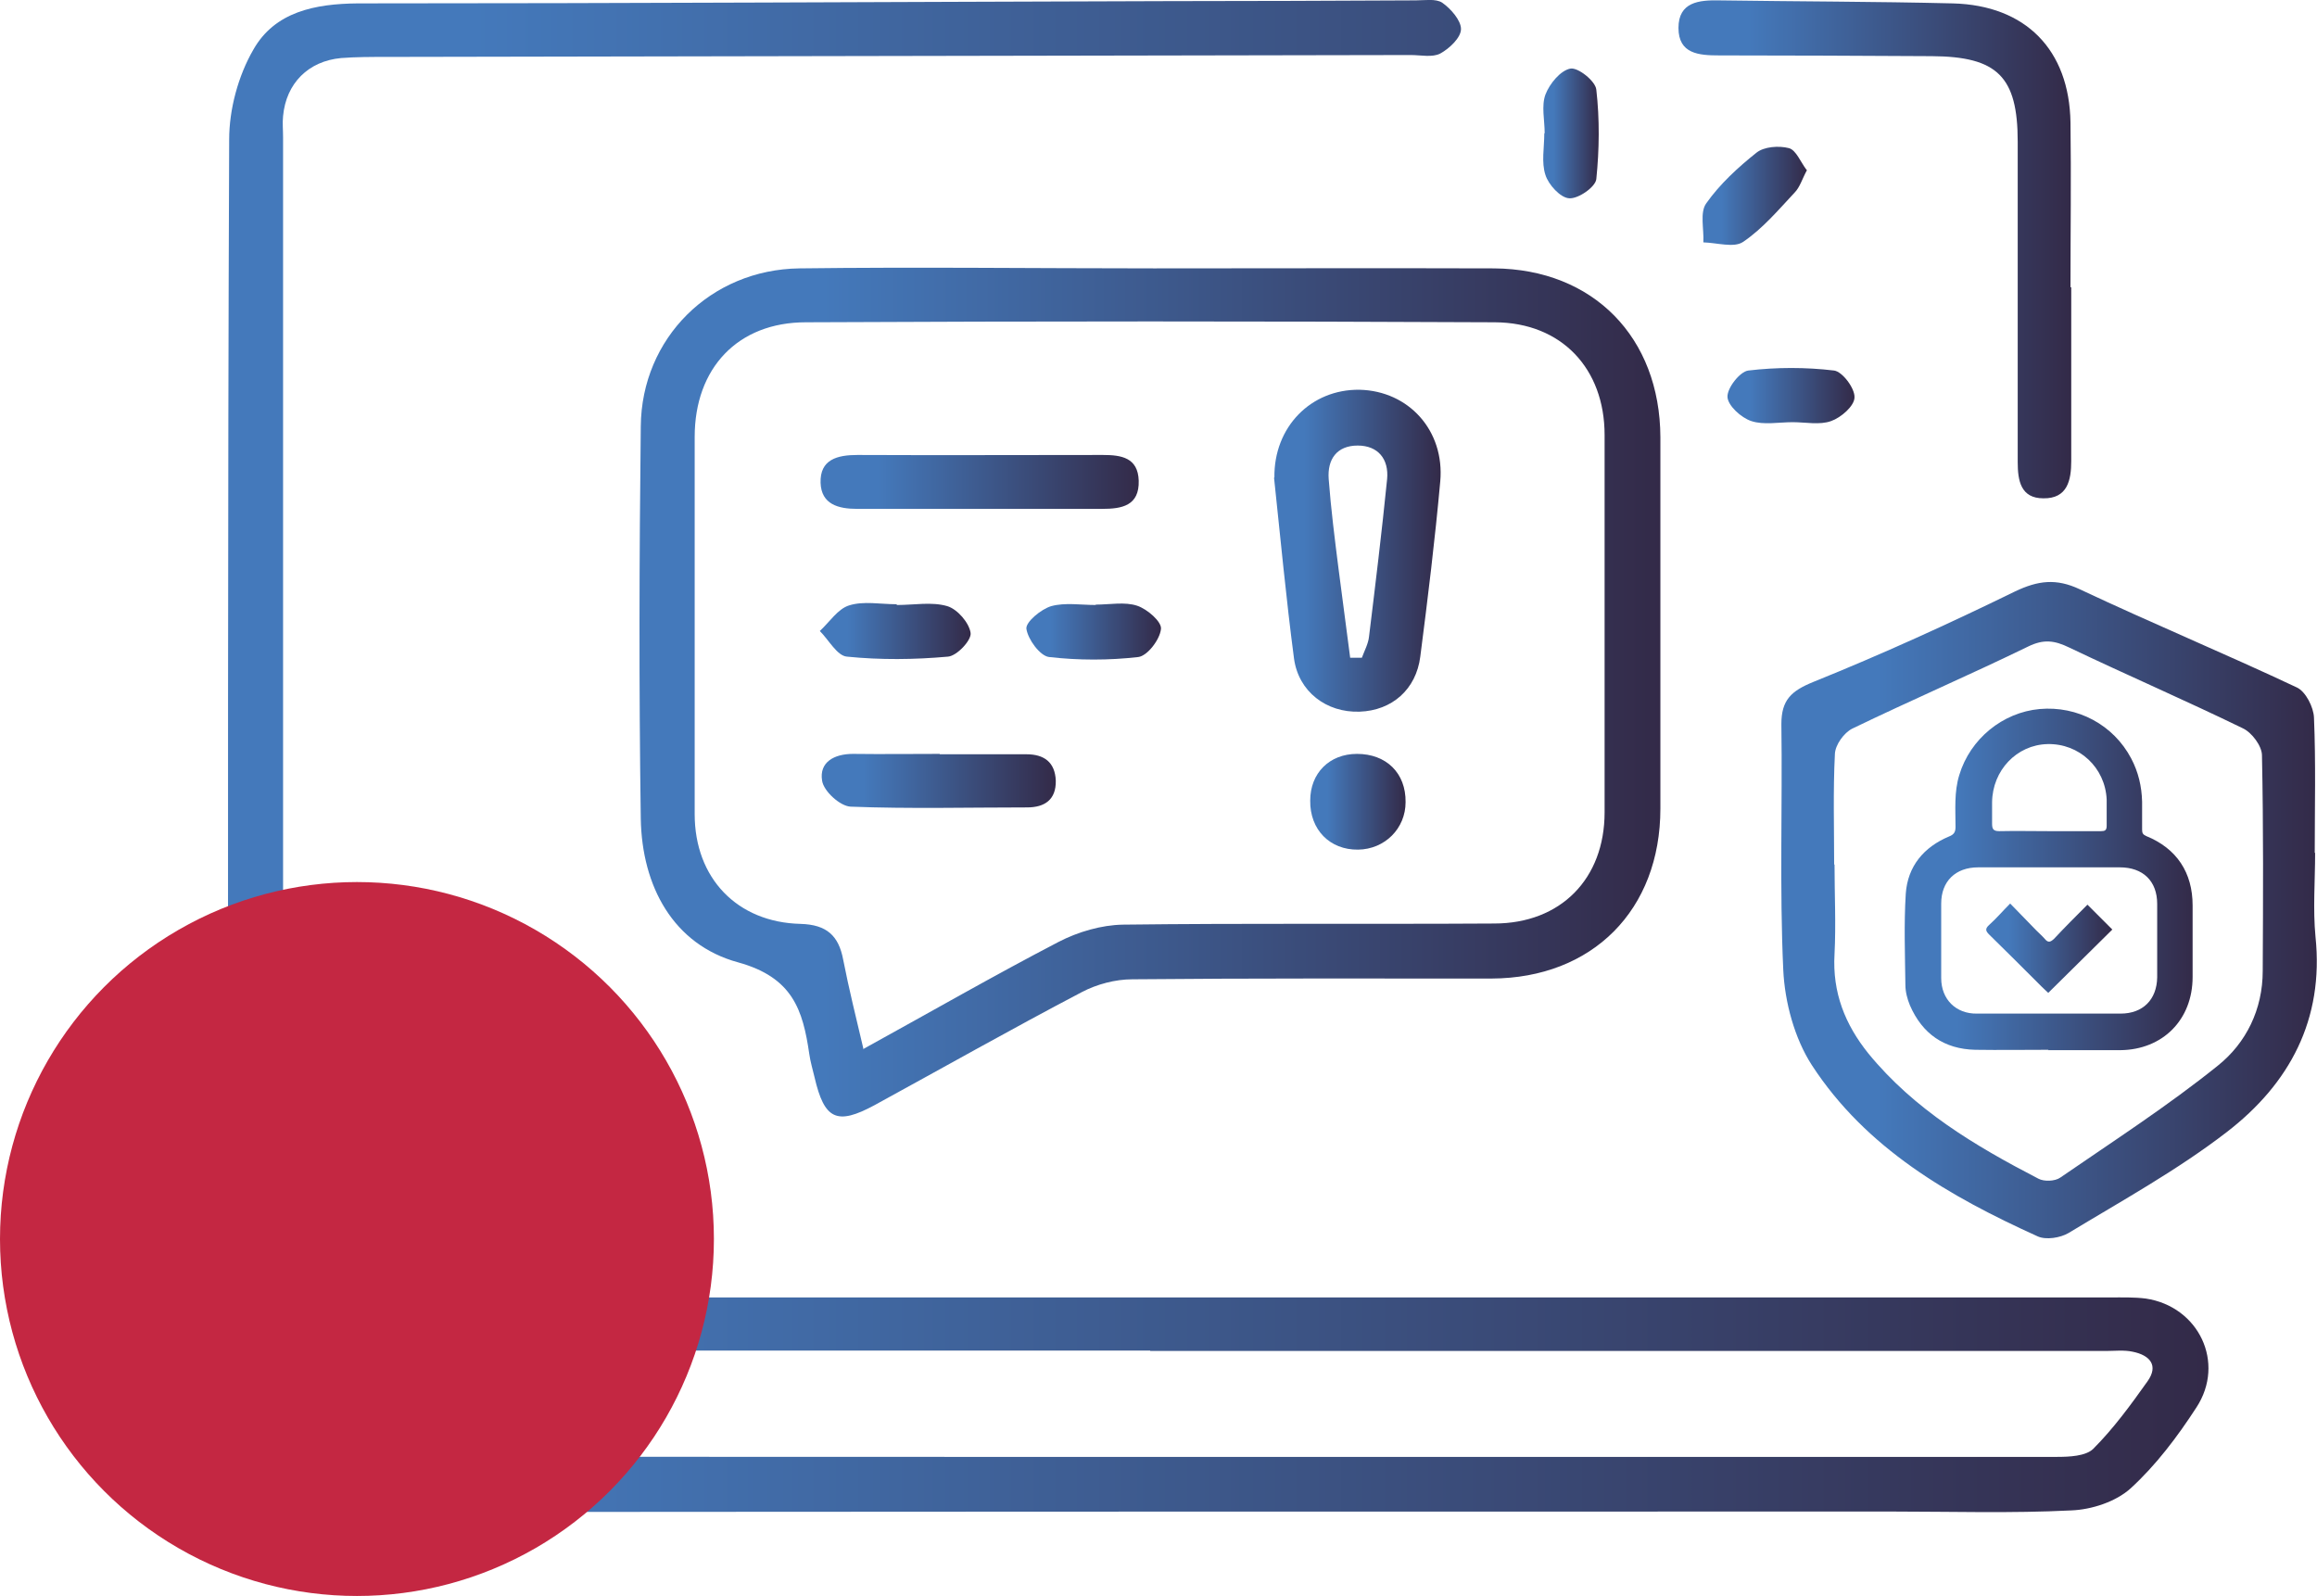 <svg xmlns="http://www.w3.org/2000/svg" xmlns:xlink="http://www.w3.org/1999/xlink" id="Capa_2" data-name="Capa 2" viewBox="0 0 61.47 42.34"><defs><style>      .cls-1 {        fill: #c42742;      }      .cls-2 {        fill: url(#Degradado_sin_nombre_221);      }      .cls-3 {        fill: url(#Degradado_sin_nombre_221-10);      }      .cls-4 {        fill: url(#Degradado_sin_nombre_221-13);      }      .cls-5 {        fill: url(#Degradado_sin_nombre_221-12);      }      .cls-6 {        fill: url(#Degradado_sin_nombre_221-15);      }      .cls-7 {        fill: url(#Degradado_sin_nombre_221-14);      }      .cls-8 {        fill: url(#Degradado_sin_nombre_221-11);      }      .cls-9 {        fill: url(#Degradado_sin_nombre_221-3);      }      .cls-10 {        fill: url(#Degradado_sin_nombre_221-4);      }      .cls-11 {        fill: url(#Degradado_sin_nombre_221-8);      }      .cls-12 {        fill: url(#Degradado_sin_nombre_221-5);      }      .cls-13 {        fill: url(#Degradado_sin_nombre_221-2);      }      .cls-14 {        fill: url(#Degradado_sin_nombre_221-9);      }      .cls-15 {        fill: url(#Degradado_sin_nombre_221-6);      }      .cls-16 {        fill: url(#Degradado_sin_nombre_221-7);      }    </style><linearGradient id="Degradado_sin_nombre_221" data-name="Degradado sin nombre 221" x1="50.54" y1="23.32" x2="58.19" y2="23.32" gradientUnits="userSpaceOnUse"><stop offset=".18" stop-color="#4479bb"></stop><stop offset="1" stop-color="#332a48"></stop></linearGradient><linearGradient id="Degradado_sin_nombre_221-2" data-name="Degradado sin nombre 221" x1="52.7" y1="25.16" x2="56.04" y2="25.16" xlink:href="#Degradado_sin_nombre_221"></linearGradient><linearGradient id="Degradado_sin_nombre_221-3" data-name="Degradado sin nombre 221" x1="2.48" y1="20.06" x2="58.56" y2="20.06" xlink:href="#Degradado_sin_nombre_221"></linearGradient><linearGradient id="Degradado_sin_nombre_221-4" data-name="Degradado sin nombre 221" x1="16.97" y1="18.37" x2="44.05" y2="18.37" xlink:href="#Degradado_sin_nombre_221"></linearGradient><linearGradient id="Degradado_sin_nombre_221-5" data-name="Degradado sin nombre 221" x1="47.26" y1="24.16" x2="61.47" y2="24.16" xlink:href="#Degradado_sin_nombre_221"></linearGradient><linearGradient id="Degradado_sin_nombre_221-6" data-name="Degradado sin nombre 221" x1="44.51" y1="6.61" x2="54.95" y2="6.61" xlink:href="#Degradado_sin_nombre_221"></linearGradient><linearGradient id="Degradado_sin_nombre_221-7" data-name="Degradado sin nombre 221" x1="40.95" y1="3.53" x2="42.42" y2="3.53" xlink:href="#Degradado_sin_nombre_221"></linearGradient><linearGradient id="Degradado_sin_nombre_221-8" data-name="Degradado sin nombre 221" x1="45.18" y1="5.2" x2="47.94" y2="5.2" xlink:href="#Degradado_sin_nombre_221"></linearGradient><linearGradient id="Degradado_sin_nombre_221-9" data-name="Degradado sin nombre 221" x1="45.83" y1="10.5" x2="49.2" y2="10.5" xlink:href="#Degradado_sin_nombre_221"></linearGradient><linearGradient id="Degradado_sin_nombre_221-10" data-name="Degradado sin nombre 221" x1="33.81" y1="14.61" x2="38.22" y2="14.61" xlink:href="#Degradado_sin_nombre_221"></linearGradient><linearGradient id="Degradado_sin_nombre_221-11" data-name="Degradado sin nombre 221" x1="21.77" y1="12.78" x2="30.22" y2="12.78" xlink:href="#Degradado_sin_nombre_221"></linearGradient><linearGradient id="Degradado_sin_nombre_221-12" data-name="Degradado sin nombre 221" x1="21.79" y1="20.73" x2="28.01" y2="20.73" xlink:href="#Degradado_sin_nombre_221"></linearGradient><linearGradient id="Degradado_sin_nombre_221-13" data-name="Degradado sin nombre 221" x1="21.76" y1="16.75" x2="25.75" y2="16.75" xlink:href="#Degradado_sin_nombre_221"></linearGradient><linearGradient id="Degradado_sin_nombre_221-14" data-name="Degradado sin nombre 221" x1="34.76" y1="21.27" x2="37.29" y2="21.27" xlink:href="#Degradado_sin_nombre_221"></linearGradient><linearGradient id="Degradado_sin_nombre_221-15" data-name="Degradado sin nombre 221" x1="27.23" y1="16.75" x2="30.8" y2="16.75" xlink:href="#Degradado_sin_nombre_221"></linearGradient></defs><g id="Capa_1-2" data-name="Capa 1"><g><g><path class="cls-2" d="M54.35,27.85c-.65,0-1.3.01-1.95,0-.82-.02-1.4-.42-1.73-1.18-.07-.17-.12-.36-.12-.54-.01-.81-.04-1.62.01-2.42.05-.73.48-1.24,1.15-1.52.13-.05.17-.12.17-.25,0-.46-.04-.93.1-1.38.29-.96,1.15-1.66,2.13-1.75,1.01-.09,1.96.42,2.43,1.31.19.36.28.74.29,1.15,0,.25,0,.49,0,.74,0,.09.02.13.11.17.81.33,1.23.97,1.23,1.84,0,.63,0,1.27,0,1.9,0,1.13-.79,1.93-1.92,1.94-.64,0-1.28,0-1.92,0ZM54.35,26.89h0c.64,0,1.28,0,1.91,0,.59,0,.96-.37.97-.96,0-.65,0-1.3,0-1.95,0-.61-.38-.97-.99-.97-1.25,0-2.51,0-3.76,0-.6,0-.98.37-.98.96,0,.66,0,1.32,0,1.98,0,.56.39.95.95.94.63,0,1.27,0,1.9,0ZM54.35,22.05c.46,0,.93,0,1.39,0,.1,0,.15-.02.15-.14,0-.23,0-.47,0-.7-.04-.85-.73-1.49-1.57-1.47-.82.02-1.46.7-1.47,1.54,0,.19,0,.38,0,.57,0,.14.03.2.19.2.44-.01.88,0,1.32,0Z"></path><path class="cls-13" d="M55.37,23.99c.24.24.46.46.67.67-.56.55-1.12,1.11-1.7,1.68-.04-.04-.11-.1-.17-.16-.47-.47-.93-.93-1.4-1.39-.09-.09-.11-.15,0-.25.19-.17.36-.37.56-.57.24.25.47.48.69.71.08.08.16.15.23.23.09.11.15.08.24,0,.29-.31.59-.61.89-.91Z"></path><path class="cls-9" d="M6.05,34.42c0-.42,0-.7,0-.99,0-9.91-.01-19.82.03-29.73,0-.8.24-1.69.64-2.38C7.29.31,8.36.1,9.49.09c7.16,0,14.31-.04,21.47-.06,2.2,0,4.4-.01,6.6-.02.24,0,.53-.05.7.06.23.16.5.47.5.7,0,.23-.31.52-.55.65-.21.11-.52.04-.78.04-9.06.02-18.13.03-27.19.05-.4,0-.8,0-1.19.03-.87.08-1.46.67-1.54,1.54-.02.18,0,.37,0,.56,0,9.96,0,19.93,0,29.89,0,.26,0,.52,0,.89.44,0,.8,0,1.16,0,15.77,0,31.54,0,47.31,0,.32,0,.64-.01.95.03,1.4.21,2.12,1.7,1.34,2.89-.5.77-1.07,1.53-1.75,2.15-.39.35-1.03.56-1.57.58-1.59.08-3.18.03-4.77.03-14.52,0-29.05,0-43.57.02-1.17,0-2.05-.34-2.69-1.33-.27-.42-.62-.79-.93-1.18-.5-.64-.63-1.34-.29-2.08.34-.75.98-1.08,1.78-1.11.5-.01,1,0,1.6,0ZM30.51,35.83c-8.43,0-16.85,0-25.28,0-.24,0-.48-.02-.71.01-.57.08-.73.41-.4.88.29.41.67.76.92,1.19.38.64.91.76,1.6.75,6.33-.02,12.66-.01,19-.01,9.64,0,19.29,0,28.93,0,.33,0,.76-.02.96-.21.54-.54,1-1.17,1.44-1.79.31-.43.06-.7-.39-.79-.23-.05-.48-.02-.71-.02-8.45,0-16.9,0-25.35,0Z"></path><path class="cls-10" d="M30.58,7.12c3.02,0,6.04-.01,9.06,0,2.63.02,4.4,1.83,4.41,4.48,0,3.28,0,6.57,0,9.85,0,2.69-1.8,4.5-4.48,4.51-3.18,0-6.36-.01-9.53.02-.45,0-.94.13-1.34.34-1.85.97-3.67,2-5.5,3-1,.54-1.33.38-1.59-.74-.05-.21-.11-.41-.14-.62-.17-1.17-.44-2.03-1.89-2.43-1.72-.47-2.55-2.02-2.58-3.81-.05-3.47-.04-6.94,0-10.41.02-2.34,1.85-4.16,4.21-4.19,3.12-.04,6.25,0,9.38,0ZM22.92,27.82c1.78-.98,3.45-1.94,5.16-2.83.52-.27,1.14-.45,1.71-.46,3.28-.04,6.57-.01,9.85-.03,1.77,0,2.93-1.19,2.93-2.95,0-3.34,0-6.68,0-10.01,0-1.76-1.14-2.98-2.91-2.99-6.09-.03-12.19-.03-18.28,0-1.81,0-2.95,1.22-2.95,3.04,0,3.34,0,6.68,0,10.01,0,1.69,1.12,2.87,2.81,2.91.69.02,1.01.31,1.13.95.15.77.34,1.53.54,2.38Z"></path><path class="cls-12" d="M61.42,22.63c0,.74-.06,1.49.01,2.22.23,2.2-.69,3.9-2.35,5.18-1.31,1.01-2.78,1.82-4.2,2.68-.22.13-.6.19-.82.09-2.34-1.06-4.55-2.33-5.99-4.54-.46-.71-.72-1.67-.76-2.53-.1-2.17-.02-4.34-.05-6.52,0-.64.26-.88.85-1.12,1.81-.73,3.59-1.54,5.35-2.4.61-.29,1.09-.35,1.71-.06,1.91.9,3.86,1.71,5.77,2.61.23.11.44.52.45.8.05,1.19.02,2.38.02,3.58ZM48.67,22.93c0,.79.04,1.59,0,2.38-.06,1.02.28,1.87.9,2.64,1.22,1.49,2.83,2.45,4.51,3.32.15.08.44.07.58-.03,1.41-.97,2.85-1.9,4.18-2.97.75-.6,1.19-1.49,1.19-2.51.01-1.91.02-3.82-.02-5.72,0-.25-.27-.61-.51-.72-1.52-.74-3.07-1.41-4.6-2.14-.39-.19-.68-.23-1.09-.03-1.54.75-3.12,1.43-4.67,2.18-.22.11-.45.43-.46.67-.05.98-.02,1.96-.02,2.94Z"></path><path class="cls-15" d="M54.95,7.62c0,1.54,0,3.07,0,4.61,0,.51-.1,1-.74.99-.6,0-.68-.47-.68-.96,0-2.83,0-5.67,0-8.5,0-1.73-.54-2.26-2.28-2.27-1.88-.01-3.76-.02-5.64-.02-.54,0-1.08-.04-1.08-.73,0-.69.55-.74,1.08-.73,2.07.03,4.13.03,6.2.08,1.93.05,3.09,1.23,3.12,3.16.02,1.46,0,2.91,0,4.37,0,0,.02,0,.03,0Z"></path><path class="cls-16" d="M40.98,3.53c0-.34-.09-.72.02-1.02.11-.29.4-.64.66-.69.2-.04.67.33.69.56.09.78.08,1.59,0,2.37-.02.21-.48.53-.72.51-.23-.01-.55-.36-.63-.62-.11-.33-.03-.73-.03-1.1Z"></path><path class="cls-11" d="M47.94,4.51c-.13.24-.19.46-.33.6-.43.46-.85.96-1.37,1.31-.24.16-.69.02-1.05.01.02-.35-.1-.8.08-1.04.36-.51.84-.95,1.33-1.34.2-.16.59-.19.86-.12.19.05.31.37.47.58Z"></path><path class="cls-14" d="M47.56,11.2c-.37,0-.77.08-1.1-.03-.27-.09-.62-.41-.63-.64-.01-.24.33-.67.55-.7.75-.09,1.53-.09,2.28,0,.22.03.55.47.54.71,0,.23-.36.54-.62.63-.3.11-.68.03-1.02.03Z"></path><path class="cls-3" d="M33.81,12.67c-.02-1.34.97-2.35,2.26-2.33,1.3.03,2.26,1.08,2.14,2.43-.14,1.55-.33,3.1-.53,4.65-.11.87-.75,1.43-1.61,1.46-.88.03-1.62-.53-1.74-1.41-.21-1.6-.36-3.2-.53-4.8ZM35.82,17.45c.1,0,.21,0,.31,0,.07-.19.17-.37.19-.56.17-1.39.34-2.78.48-4.18.05-.53-.24-.89-.78-.89-.55,0-.81.36-.77.89.06.79.16,1.58.26,2.37.1.79.21,1.58.31,2.37Z"></path><path class="cls-8" d="M25.99,13.5c-1.08,0-2.17,0-3.25,0-.5,0-.95-.12-.97-.69-.02-.62.44-.74.98-.74,2.17.01,4.34,0,6.51,0,.49,0,.93.07.95.68.02.67-.45.75-.97.75-1.08,0-2.17,0-3.25,0Z"></path><path class="cls-5" d="M24.93,20.01c.77,0,1.54,0,2.3,0,.47,0,.76.21.78.7.01.51-.3.71-.76.71-1.56,0-3.13.04-4.68-.02-.28-.01-.72-.41-.76-.69-.08-.49.32-.71.82-.71.77.01,1.54,0,2.3,0Z"></path><path class="cls-4" d="M23.8,16.05c.45,0,.92-.09,1.33.03.27.08.58.44.62.71.03.19-.36.61-.6.63-.89.08-1.79.09-2.68,0-.26-.02-.48-.44-.72-.68.26-.24.48-.59.78-.68.38-.12.83-.03,1.25-.03,0,0,0,0,0,0Z"></path><path class="cls-7" d="M37.29,21.28c0,.7-.55,1.25-1.26,1.26-.75.01-1.28-.53-1.27-1.3,0-.73.51-1.24,1.24-1.24.78,0,1.3.51,1.29,1.28Z"></path><path class="cls-6" d="M29.07,16.04c.37,0,.77-.08,1.1.03.27.09.66.43.63.62-.03.28-.36.71-.6.74-.78.09-1.59.09-2.37,0-.24-.03-.56-.47-.6-.75-.02-.18.39-.52.66-.6.37-.1.78-.03,1.18-.03Z"></path></g><circle class="cls-1" cx="9.47" cy="32.87" r="9.47"></circle></g></g></svg>
